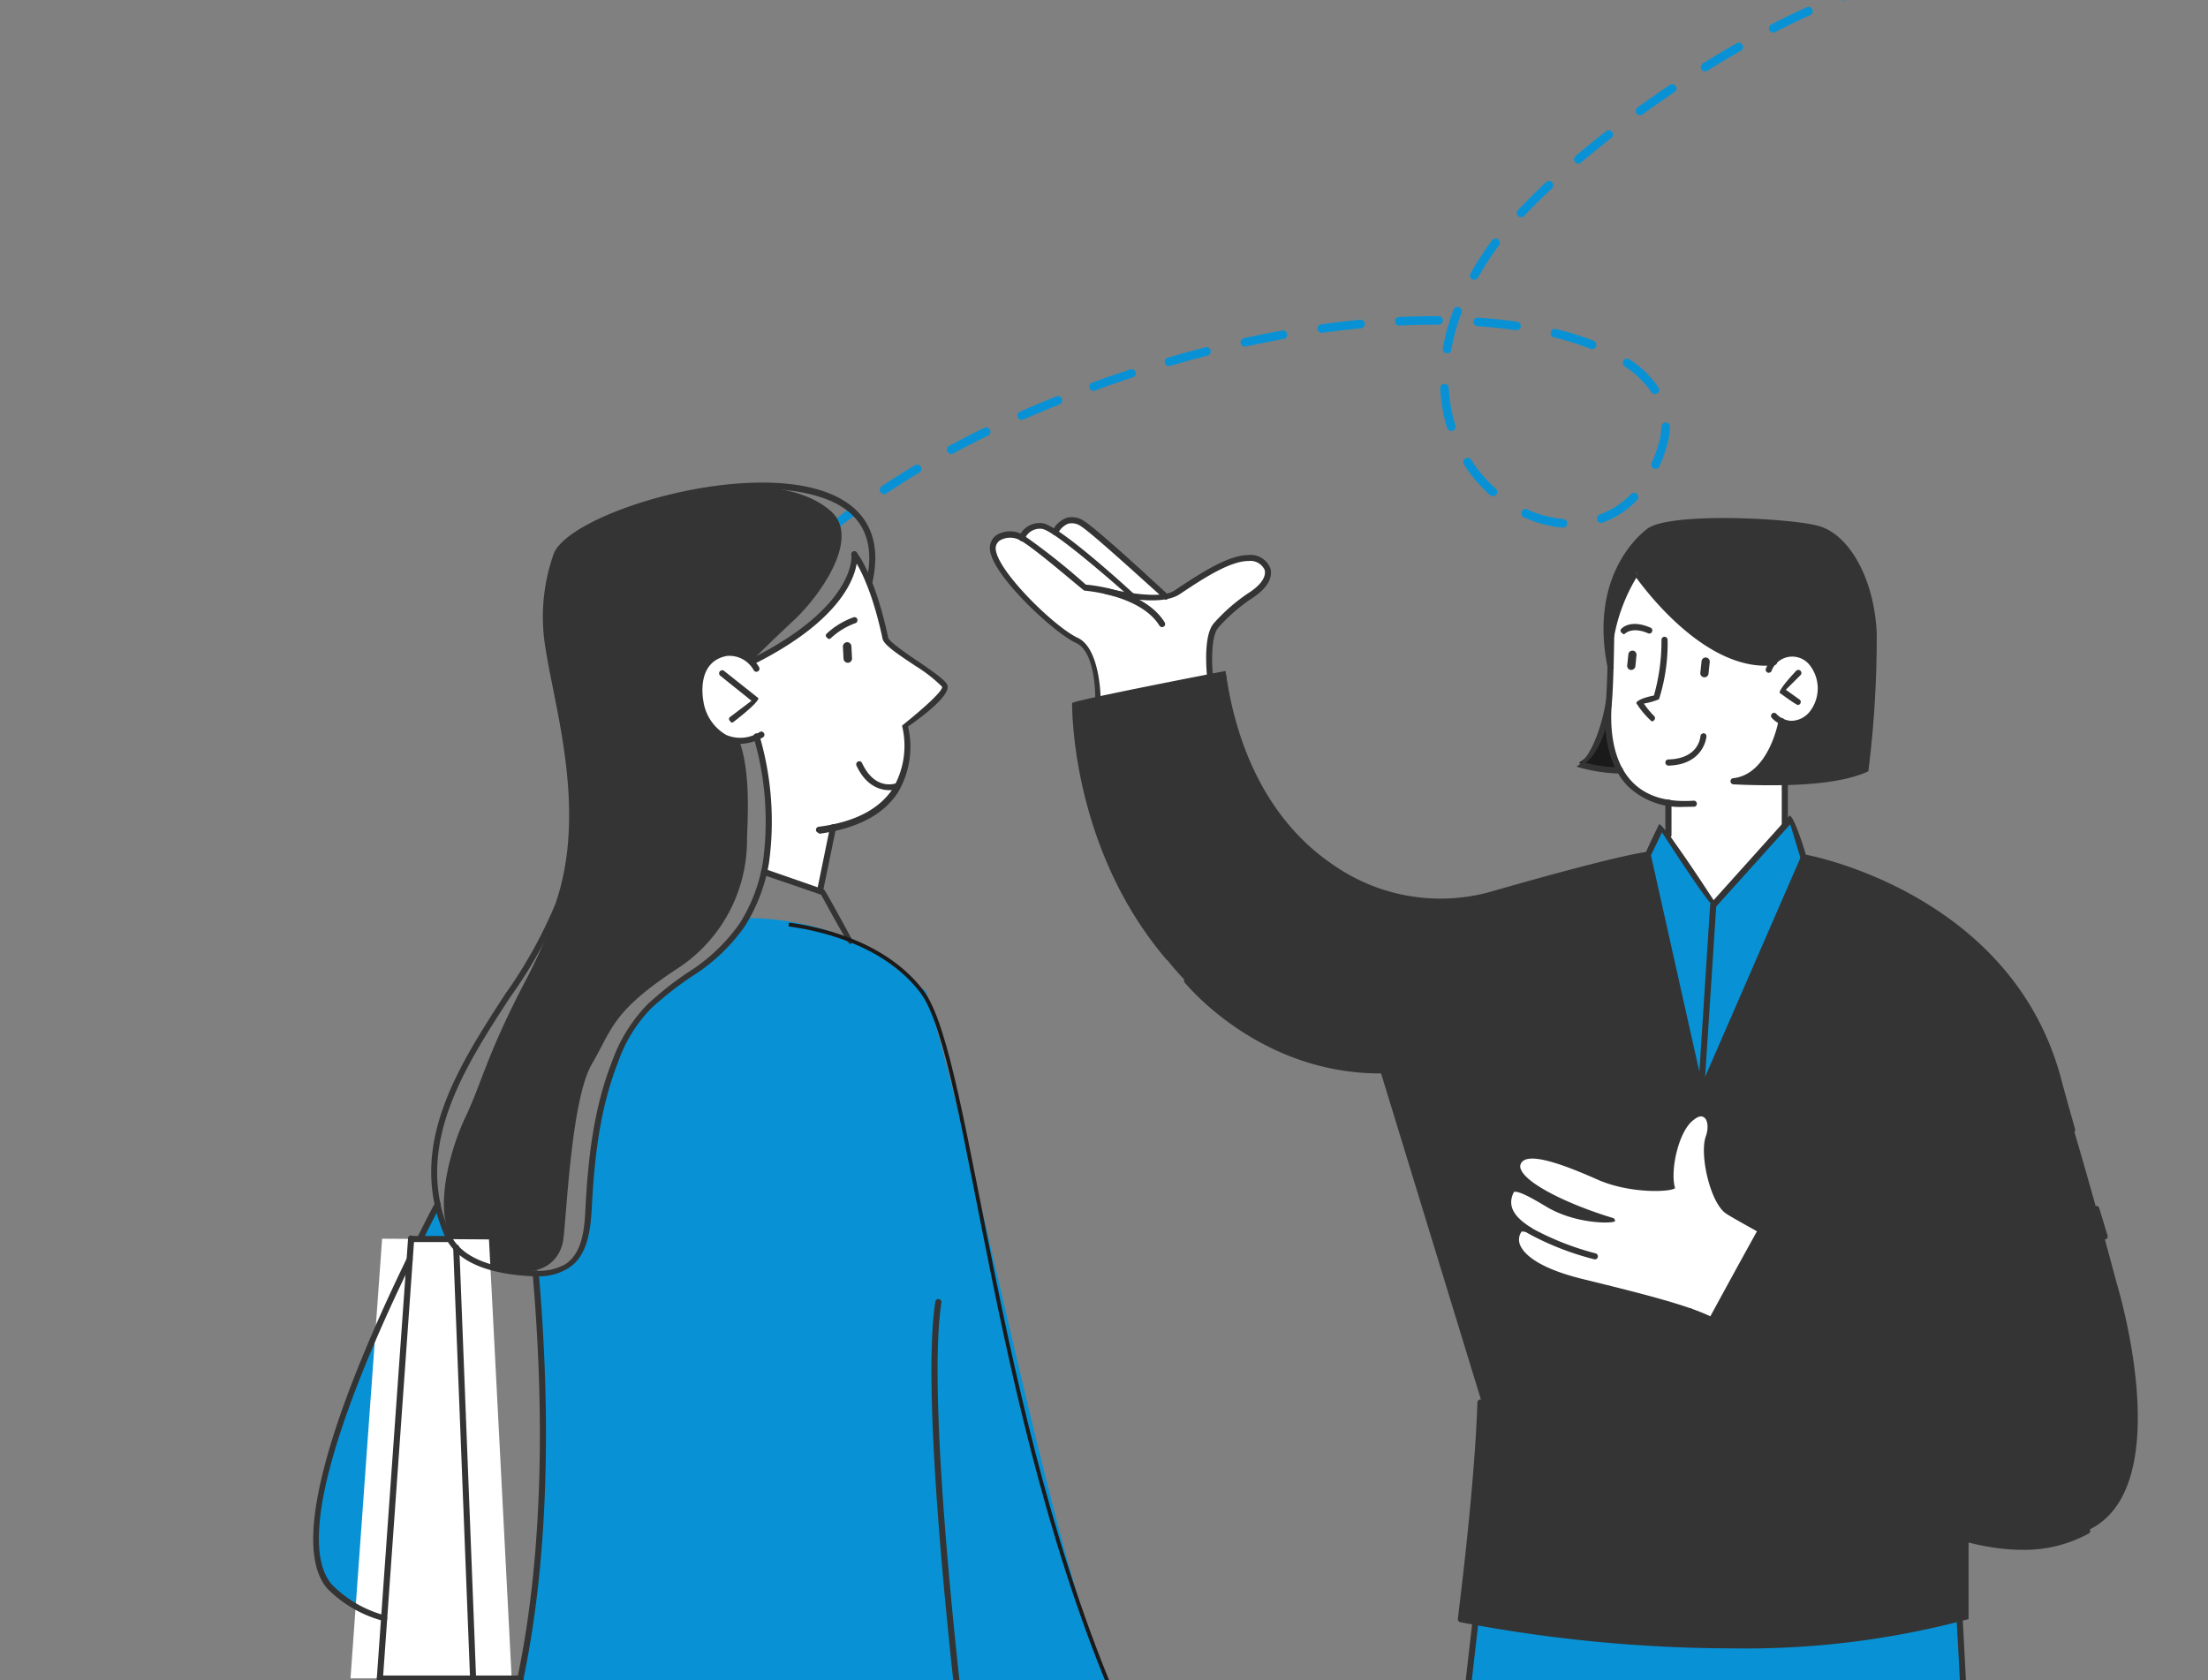 <svg width="230" height="175" fill="none" xmlns="http://www.w3.org/2000/svg"><rect width="100%" height="100%" fill="#808080" stroke="none"/><g clip-path="url(#a)"><g clip-path="url(#b)"><path d="M251.199 8.252a.448.448 0 0 0-.161-.612l-.153-.09c-.434-.256-1.632-.96-3.469-1.876a.404.404 0 0 0-.597.2.45.45 0 0 0 .195.602 63.4 63.4 0 0 1 3.419 1.847l.15.087a.442.442 0 0 0 .499-.026.455.455 0 0 0 .117-.132Zm-7.274-3.716a.458.458 0 0 0-.201-.633 95.972 95.972 0 0 0-3.764-1.616.449.449 0 0 0-.485.103.45.45 0 0 0 .151.728 96.09 96.09 0 0 1 3.73 1.6.444.444 0 0 0 .569-.182Zm-7.558-3.065a.47.47 0 0 0 .028-.38.464.464 0 0 0-.265-.271 98.125 98.125 0 0 0-3.883-1.3.441.441 0 0 0-.492.128.452.452 0 0 0-.087.157c-.018.058-.024.119-.018.18a.451.451 0 0 0 .171.307.433.433 0 0 0 .161.079c1.302.41 2.592.84 3.848 1.292a.441.441 0 0 0 .537-.192Zm-7.789-2.41a.453.453 0 0 0-.272-.66 78.06 78.06 0 0 0-3.986-.939.44.44 0 0 0-.334.063.449.449 0 0 0-.13.62.448.448 0 0 0 .281.192c1.293.271 2.62.586 3.943.933a.445.445 0 0 0 .504-.218l-.006.009Zm-7.966-1.668a.434.434 0 0 0 .05-.33.46.46 0 0 0-.201-.276.447.447 0 0 0-.163-.06 67.34 67.34 0 0 0-4.069-.513.439.439 0 0 0-.357.077.444.444 0 0 0-.157.506.44.44 0 0 0 .434.3c1.321.129 2.672.297 4.021.504a.445.445 0 0 0 .441-.221l.001.013Zm-8.107-.77a.45.45 0 0 0-.367-.675 60.15 60.15 0 0 0-4.105.007.451.451 0 0 0-.391.634.455.455 0 0 0 .251.233c.055.02.113.029.172.026a61.563 61.563 0 0 1 4.04-.005.445.445 0 0 0 .399-.234l.001.013Zm-8.132.302a.446.446 0 0 0-.432-.67 52.966 52.966 0 0 0-4.065.627.45.45 0 0 0 .171.881 49.159 49.159 0 0 1 3.987-.621.441.441 0 0 0 .339-.217Zm-31.536 51.69a16.73 16.73 0 0 0 .811-2.215 7.86 7.86 0 0 0 .31-1.926.457.457 0 0 0-.116-.328.44.44 0 0 0-.637-.02.441.441 0 0 0-.135.322 7.035 7.035 0 0 1-.276 1.698 15.314 15.314 0 0 1-.74 2.046.45.45 0 0 0 .19.603.442.442 0 0 0 .6-.192l-.007.012Zm-2.244 3.393a.45.45 0 0 0-.109-.59.44.44 0 0 0-.595.053 8.535 8.535 0 0 1-3.222 2.11.445.445 0 0 0-.323.405.446.446 0 0 0 .627.438 9.453 9.453 0 0 0 3.548-2.326.36.36 0 0 0 .069-.093l.005.003Zm2.178-11.18a.453.453 0 0 0-.014-.474 10.816 10.816 0 0 0-3.038-2.94.445.445 0 0 0-.602.136.453.453 0 0 0 .105.61 9.938 9.938 0 0 1 2.794 2.688.436.436 0 0 0 .457.193.448.448 0 0 0 .161-.068.464.464 0 0 0 .132-.149l.005.003Zm23.624-42.321a.45.45 0 0 0-.033-.502.444.444 0 0 0-.476-.152 51.242 51.242 0 0 0-3.896 1.322.438.438 0 0 0-.264.232.446.446 0 0 0 .404.64c.06-.002.12-.015.175-.039a48.538 48.538 0 0 1 3.837-1.294.433.433 0 0 0 .253-.207Zm-33.189 56.227a.463.463 0 0 0 .039-.363.448.448 0 0 0-.387-.31 11.14 11.14 0 0 1-3.764-1.008.45.45 0 0 0-.489.08.457.457 0 0 0-.142.312.46.46 0 0 0 .119.321c.04.043.088.078.141.102 1.28.597 2.655.964 4.061 1.086a.446.446 0 0 0 .416-.211l.006-.01ZM188.767 1.39a.44.44 0 0 0 .024-.41.45.45 0 0 0-.589-.226 76.68 76.68 0 0 0-3.693 1.791.447.447 0 0 0-.194.602.446.446 0 0 0 .599.194 80.276 80.276 0 0 1 3.652-1.769.45.45 0 0 0 .196-.172l.005-.01Zm-22.528 34.755a.464.464 0 0 0-.067-.533.448.448 0 0 0-.154-.109 29.945 29.945 0 0 0-3.944-1.234.443.443 0 0 0-.463.177.448.448 0 0 0 .262.697 29.6 29.6 0 0 1 3.826 1.199.443.443 0 0 0 .535-.188l.005-.01Zm-10.342 15.313a.451.451 0 0 0-.09-.561 14.406 14.406 0 0 1-2.56-3.01.44.44 0 0 0-.281-.196.443.443 0 0 0-.463.184.451.451 0 0 0-.008.5 15.182 15.182 0 0 0 2.714 3.193.451.451 0 0 0 .495.074.449.449 0 0 0 .141-.106l.052-.078Zm25.608-46.336a.449.449 0 0 0-.321-.67.443.443 0 0 0-.282.055 101.155 101.155 0 0 0-3.524 2.105.452.452 0 0 0-.146.615.45.45 0 0 0 .616.145 101.577 101.577 0 0 1 3.493-2.085.449.449 0 0 0 .163-.162l.001-.003Zm-6.935 4.322a.443.443 0 0 0-.076-.554.44.44 0 0 0-.555-.043c-1.143.77-2.266 1.554-3.36 2.346a.448.448 0 0 0 .187.806c.117.019.236-.01.332-.079a98.282 98.282 0 0 1 3.337-2.329.468.468 0 0 0 .135-.147Zm-16.212 24.733a.412.412 0 0 0 .055-.163.44.44 0 0 0-.376-.507 53.898 53.898 0 0 0-4.082-.425.447.447 0 0 0-.062.893c1.38.096 2.732.236 4.017.422a.444.444 0 0 0 .442-.224l.006.004Zm-6.798 10.495a.457.457 0 0 0 .04-.361 15.824 15.824 0 0 1-.685-3.904.451.451 0 0 0-.294-.399.444.444 0 0 0-.595.444c.067 1.401.311 2.788.724 4.128a.45.45 0 0 0 .375.308.445.445 0 0 0 .435-.217Zm16.403-30.431a.448.448 0 0 0-.367-.674.444.444 0 0 0-.287.094 104.384 104.384 0 0 0-3.187 2.59.457.457 0 0 0-.059.63.444.444 0 0 0 .472.14.439.439 0 0 0 .151-.084 106.08 106.08 0 0 1 3.158-2.565.469.469 0 0 0 .108-.138l.011.007Zm-6.23 5.291a.455.455 0 0 0-.054-.53.437.437 0 0 0-.482-.116.445.445 0 0 0-.148.092 62.687 62.687 0 0 0-2.925 2.9.45.45 0 0 0 .02.632.446.446 0 0 0 .628-.019 62.56 62.56 0 0 1 2.884-2.858.445.445 0 0 0 .066-.108l.011.007Zm-10.615 17.05a.47.47 0 0 0 .056-.15 21.464 21.464 0 0 1 1.068-3.855.453.453 0 0 0-.433-.609.429.429 0 0 0-.311.144.446.446 0 0 0-.09.151 22.72 22.72 0 0 0-1.11 4.017.447.447 0 0 0 .283.5.443.443 0 0 0 .539-.196l-.002-.002Zm5.048-11.065a.446.446 0 0 0-.456-.67.445.445 0 0 0-.282.174c-.227.3-.441.593-.637.881a33.998 33.998 0 0 0-1.354 2.131l-.269.462a.45.45 0 0 0 .176.584.444.444 0 0 0 .593-.132l.269-.462c.404-.692.846-1.387 1.318-2.074.191-.274.396-.557.615-.848l.027-.046Zm-5.925 8.087a.461.461 0 0 0 .062-.223.446.446 0 0 0-.443-.45 77.297 77.297 0 0 0-4.095.088.45.45 0 0 0-.426.29.46.46 0 0 0 .017.357.442.442 0 0 0 .45.248 79.969 79.969 0 0 1 4.061-.092.446.446 0 0 0 .362-.224l.012.006Zm-8.135.376a.443.443 0 0 0-.42-.675 92.757 92.757 0 0 0-4.069.476.446.446 0 0 0-.38.505.45.45 0 0 0 .501.382 86.437 86.437 0 0 1 4.029-.471.449.449 0 0 0 .328-.224l.011.007Zm-8.076 1.111a.453.453 0 0 0-.13-.592.436.436 0 0 0-.333-.074c-1.33.241-2.679.509-4.014.8a.453.453 0 0 0-.318.528.446.446 0 0 0 .507.348c1.321-.29 2.662-.558 3.98-.794a.448.448 0 0 0 .308-.216Zm-7.969 1.742a.455.455 0 0 0-.027-.497.445.445 0 0 0-.467-.163c-1.3.333-2.616.696-3.949 1.089a.447.447 0 0 0-.276.549.444.444 0 0 0 .526.311c1.317-.387 2.622-.745 3.913-1.075a.454.454 0 0 0 .28-.214Zm-7.814 2.298a.445.445 0 0 0-.523-.652c-1.274.423-2.562.87-3.864 1.34a.447.447 0 0 0-.395.395.447.447 0 0 0 .127.368.44.44 0 0 0 .365.13.446.446 0 0 0 .188-.065c1.296-.478 2.576-.922 3.841-1.332a.451.451 0 0 0 .255-.194l.006.01Zm-7.662 2.796a.452.452 0 0 0-.05-.518.448.448 0 0 0-.504-.118c-1.253.503-2.511 1.03-3.773 1.58a.447.447 0 0 0-.236.588.443.443 0 0 0 .584.237 163.86 163.86 0 0 1 3.752-1.57.432.432 0 0 0 .22-.21l.007.01Zm-7.473 3.267a.448.448 0 0 0-.298-.667.442.442 0 0 0-.277.037 75.444 75.444 0 0 0-3.66 1.879.448.448 0 0 0 .082.823.443.443 0 0 0 .34-.035 83.587 83.587 0 0 1 3.613-1.847.441.441 0 0 0 .194-.2l.006.01Zm-46.876 75.192a.426.426 0 0 0 .06-.24 107.64 107.64 0 0 1-.056-4.064.447.447 0 0 0-.893-.007 94.649 94.649 0 0 0 .053 4.111.45.45 0 0 0 .334.422.442.442 0 0 0 .495-.21l.007-.012Zm39.69-71.321a.452.452 0 0 0-.073-.541.446.446 0 0 0-.538-.07 86.43 86.43 0 0 0-3.47 2.192.446.446 0 0 0-.127.62.445.445 0 0 0 .616.126 108.308 108.308 0 0 1 3.426-2.174.452.452 0 0 0 .166-.153Zm-39.598 63.14a.463.463 0 0 0 .061-.2c.078-1.365.19-2.731.333-4.058a.451.451 0 0 0-.206-.496.448.448 0 0 0-.668.409 81.261 81.261 0 0 0-.336 4.101.446.446 0 0 0 .606.442.445.445 0 0 0 .222-.191l-.012-.007Zm32.8-58.627a.449.449 0 0 0-.085-.557.442.442 0 0 0-.56-.03c-1.102.8-2.192 1.644-3.265 2.486a.45.45 0 0 0 .227.792.446.446 0 0 0 .327-.088 89.99 89.99 0 0 1 3.233-2.468.459.459 0 0 0 .115-.14l.007.005Zm-31.915 50.493a.444.444 0 0 0 .057-.156 73.6 73.6 0 0 1 .745-3.999.45.45 0 0 0-.343-.533.44.44 0 0 0-.528.347 76.176 76.176 0 0 0-.755 4.046.45.45 0 0 0 .289.494.445.445 0 0 0 .535-.199Zm25.546-45.389a.45.45 0 0 0-.097-.574.442.442 0 0 0-.58.012 83.911 83.911 0 0 0-3.023 2.78.454.454 0 0 0-.014.63.443.443 0 0 0 .63.015 85.405 85.405 0 0 1 2.993-2.749.534.534 0 0 0 .07-.126l.021.013ZM58.933 96.077a.425.425 0 0 0 .044-.108 76.313 76.313 0 0 1 1.177-3.894.448.448 0 0 0-.286-.567.453.453 0 0 0-.565.287 66.523 66.523 0 0 0-1.196 3.948.449.449 0 0 0 .254.538.442.442 0 0 0 .56-.195l.012-.01Zm17.93-31.741a.45.45 0 0 0-.115-.587.442.442 0 0 0-.592.053 78.64 78.64 0 0 0-2.74 3.062.435.435 0 0 0 .05.631.44.44 0 0 0 .625-.051 81.965 81.965 0 0 1 2.712-3.028.416.416 0 0 0 .06-.08ZM61.502 88.29a73.963 73.963 0 0 1 1.633-3.799.448.448 0 0 0-.218-.593.427.427 0 0 0-.59.22 71.382 71.382 0 0 0-1.624 3.783.45.45 0 0 0 .205.597.443.443 0 0 0 .594-.208Zm10.066-17.73a.45.45 0 0 0-.13-.602.442.442 0 0 0-.606.105 78.41 78.41 0 0 0-2.41 3.33.412.412 0 0 0 .114.622.443.443 0 0 0 .619-.114 78.3 78.3 0 0 1 2.384-3.296l.03-.044Zm-6.629 10.31a72.524 72.524 0 0 1 2.017-3.549.45.45 0 0 0-.147-.614.442.442 0 0 0-.611.15 81.908 81.908 0 0 0-2.036 3.575.452.452 0 0 0 .186.581.444.444 0 0 0 .591-.143ZM153.693 168.875l-1.523 13.317 52.581-.01-.607-13.392-50.451.085Z" fill="#0892D5"/><path d="M127.712 70.218s1.47 15.373 11.931 20.725c9.811 5.02 14.913 2.451 17.31 1.766 2.397-.685 11.952-3.372 14.69-3.682l5.539 24.868 10.653-24.622s7.659 1.477 12.367 4.85c4.708 3.371 10.578 6.936 13.646 16.474 3.068 9.539 6.636 23.038 6.636 23.038s6.605 21.41-3.057 25.788c0 0-2.78 3.094-12.708.824v8.371s-10.259 3.03-28.016 2.666a142.358 142.358 0 0 1-24.565-2.666s2.013-20.339 2.205-22.587l-10.588-34.577a30.397 30.397 0 0 1-12.696-3.56 30.542 30.542 0 0 1-10.016-8.612 44.028 44.028 0 0 1-9.054-26.034l15.723-3.03Z" fill="#343434"/><path d="M167.445 73.88s-.735 4.378-2.972 5.545c.698.4 1.478.63 2.28.674 1.523.14 2.003.128 2.003.128l-1.311-6.348Z" fill="#1A1A1A"/><path d="M180.836 81.308s10.226.643 13.443-1.07c0 0 1.715-12.343.501-17.374-1.214-5.031-3.196-7.097-4.708-7.547a36.702 36.702 0 0 0-10.823-1.07c-4.656.267-6.541.877-6.967.78-.426-.096-4.463 2.934-4.954 9.785l.341 4.282.181-2.965s.927-4.346 2.578-6.423c0 0 3.324 4.603 6.733 6.808 3.409 2.206 6.189 2.88 7.595 2.612 1.406-.267-3.92 12.182-3.92 12.182Z" fill="#343434"/><path d="M126.125 70.528a21.25 21.25 0 0 1 0-3.907 4.284 4.284 0 0 1 2.258-3.211c1.427-.857 4.186-2.752 3.696-4.057-.49-1.306-1.651-1.638-3.44-.964-1.79.674-5.774 3.212-6.392 3.48-.267.11-.553.17-.841.17 0 0-6.275-5.63-7.233-6.422a6.463 6.463 0 0 0-2.419-1.467 2.2 2.2 0 0 0-1.853 1.242l-1.374-.664a2.238 2.238 0 0 0-1.268.268 1.357 1.357 0 0 0-.831.963 1.9 1.9 0 0 0-1.555-.321c-.788.246-1.406.578-1.417 1.07-.011.493.266 1.66 1.864 3.833s4.389 4.1 4.858 4.753c.469.653 2.567 1.552 2.887 2.012a8.597 8.597 0 0 1 1.331 5.289l11.729-2.067ZM185.555 75.186a2.799 2.799 0 0 0 2.887-.482 4.04 4.04 0 0 0 1.225-3.64c-.256-.963-.842-2.697-2.397-2.933a2.894 2.894 0 0 0-2.514.888s-3.878.504-8.33-3.061a24.99 24.99 0 0 1-5.998-6.359s-2.311 3.961-2.578 6.423c0 0-.266 6.262-.298 7.558-.032 1.295-.341 7.194 3.334 8.917a7.962 7.962 0 0 0 2.908 1.07v3.212l4.709 7.376 7.329-7.943.085-4.743-5.081-.16a5.09 5.09 0 0 0 2.04-.975 5.131 5.131 0 0 0 1.422-1.766 25.377 25.377 0 0 0 1.257-3.468v.086ZM183.446 128.121l-3.697-2.141a6.444 6.444 0 0 1-1.715-3.993 14.44 14.44 0 0 1 0-3.918c.096-1.134.299-2.001-.649-2.076-.949-.075-1.673.653-2.376 1.959a8.933 8.933 0 0 0-.852 5.877 12.537 12.537 0 0 1-5.625-.589c-3.622-1.071-5.219-2.227-7.169-2.762-1.949-.535-3.121.075-3.334.931-.213.857 1.332 3.094 9.587 5.674 0 0-3.792-.203-5.763-1.317-1.97-1.113-3.504-1.97-4.101-1.948-.597.021-1.161 1.167-.682 1.948.467.686.991 1.33 1.566 1.927a1.413 1.413 0 0 0-.586 1.863c.512 1.284 1.417 2.847 8.661 4.432a65.066 65.066 0 0 1 11.515 3.479l5.22-9.346Z" fill="#fff"/><path d="m171.643 89.038 1.47-3.051 5.39 8.168 8.149-8.992 1.214 4.142-10.844 24.344-5.379-24.611Z" fill="#0892D5"/><path d="M169.874 69.78a.422.422 0 0 1-.287-.163.445.445 0 0 1-.075-.151.454.454 0 0 1-.011-.168l.128-1.2a.43.43 0 0 1 .459-.33.427.427 0 0 1 .383.416l-.117 1.21a.452.452 0 0 1-.48.385ZM177.502 70.54a.425.425 0 0 1-.384-.472l.128-1.198a.43.43 0 0 1 .469-.386.433.433 0 0 1 .383.471l-.128 1.21a.409.409 0 0 1-.155.287.416.416 0 0 1-.313.087ZM169.107 66.054c-.351-.225-.351-.418-.234-.546.117-.129 1.001-1.006 3.015-.15a.316.316 0 0 1 .199.17.328.328 0 0 1 .006.262.313.313 0 0 1-.19.18.32.32 0 0 1-.26-.023c-1.587-.675-2.291 0-2.312 0a.32.32 0 0 1-.224.107ZM187.281 73.43c-.182 0-1.907-1.274-1.907-1.274 0-.493 1.757-2.313 1.757-2.313a.32.32 0 0 1 .448.45l-1.555 1.552 1.416 1.007a.321.321 0 0 1 .089.086.316.316 0 0 1-.003.352.335.335 0 0 1-.245.14ZM172.048 75.132a8.857 8.857 0 0 1-1.609-1.916c.224-.482 1.843-.771 1.843-.771.538-1.886.803-3.84.788-5.802a.322.322 0 0 1 .32-.321.33.33 0 0 1 .319.32 19.2 19.2 0 0 1-.895 6.188 6.862 6.862 0 0 1-1.576.45c.31.468.667.901 1.065 1.295a.32.32 0 0 1 0 .45.34.34 0 0 1-.255.107Z" fill="#343434"/><path d="M175.446 84.038a7.854 7.854 0 0 1-5.87-2.141c-2.482-2.547-2.503-6.594-2.301-8.788.182-1.97.235-6.852.235-6.894a.33.33 0 0 1 .319-.321.323.323 0 0 1 .226.094.317.317 0 0 1 .094.227c0 .203-.064 4.956-.245 6.958s-.171 5.91 2.13 8.275c1.449 1.499 3.59 2.14 6.392 1.948a.319.319 0 0 1 .255.526.307.307 0 0 1-.212.106c-.363 0-.693.01-1.023.01ZM186.705 75.71a2.947 2.947 0 0 1-2.13-.92.32.32 0 0 1-.091-.226.32.32 0 0 1 .315-.32.301.301 0 0 1 .223.096c.404.439.962.703 1.556.738a2.502 2.502 0 0 0 1.906-.92 3.928 3.928 0 0 0 0-4.914 2.31 2.31 0 0 0-2.16-.825 2.327 2.327 0 0 0-1.792 1.468.329.329 0 0 1-.072.102.329.329 0 0 1-.231.087.32.32 0 0 1-.123-.03.325.325 0 0 1-.149-.428 2.955 2.955 0 0 1 1.095-1.354 2.928 2.928 0 0 1 1.664-.497 3.02 3.02 0 0 1 2.248 1.07 4.606 4.606 0 0 1 0 5.749 3.018 3.018 0 0 1-2.259 1.124ZM177.182 114.237c-.309-.257-5.859-25.124-5.859-25.124 0-.204 1.502-3.266 1.502-3.266.554 0 5.678 7.911 5.678 7.911l7.915-8.81c.543.129 1.758 4.282 1.758 4.282 0 .225-10.653 24.836-10.653 24.836a.333.333 0 0 1-.143.14.337.337 0 0 1-.198.031Zm-5.209-25.157 5.326 23.808 10.248-23.55-1.065-3.48-7.819 8.682c-.501 0-5.539-7.847-5.539-7.847l-1.151 2.387Z" fill="#343434"/><path d="M173.795 87.303a.322.322 0 0 1-.32-.321V83.6a.322.322 0 0 1 .32-.322.32.32 0 0 1 .319.322v3.382a.321.321 0 0 1-.319.321ZM173.794 79.746a.328.328 0 0 1-.299-.435.32.32 0 0 1 .289-.208c3.195-.085 3.334-2.333 3.345-2.43a.352.352 0 0 1 .33-.3.311.311 0 0 1 .282.21.32.32 0 0 1 .016.122s-.224 2.934-3.952 3.04h-.011ZM121.544 99.989c-10.077-11.776-9.864-26.592-9.864-26.763.255-.31 15.979-3.34 15.979-3.34 1.246 8.96 5.07 16.004 11.121 20.126a19.54 19.54 0 0 0 7.853 3.283c2.826.503 5.727.376 8.498-.372 13.849-3.982 16.384-4.196 16.49-4.196a.33.33 0 0 1 .331.289.324.324 0 0 1-.012.124.323.323 0 0 1-.157.186.301.301 0 0 1-.119.033s-2.695.235-16.362 4.175c-2.858.774-5.85.908-8.766.394a20.189 20.189 0 0 1-8.108-3.37c-6.136-4.175-10.024-11.251-10.993-19.955l-15.116 2.912c0 2.002.49 15.34 9.459 25.938a.32.32 0 0 1 0 .45.329.329 0 0 1-.234.086Z" fill="#343434"/><path d="M126.05 70.86a.318.318 0 0 1-.32-.278c0-.45-.468-4.388.746-5.705a18.676 18.676 0 0 1 3.729-3.212c1.161-.77 1.725-1.638 1.523-2.323a1.645 1.645 0 0 0-1.683-.91c-2.003 0-4.986 2.013-7.159 3.458-2.173 1.445-7.456 0-7.712 0a.332.332 0 0 1-.224-.396.311.311 0 0 1 .384-.225c1.48.386 5.603 1.178 6.977.257 2.589-1.723 5.539-3.682 7.68-3.715a2.228 2.228 0 0 1 2.333 1.36c.149.471.256 1.691-1.768 3.05a18.525 18.525 0 0 0-3.622 3.116c-.852.931-.703 4.068-.564 5.203a.322.322 0 0 1-.277.353l-.043-.032Z" fill="#343434"/><path d="M114.407 73.109a.34.34 0 0 1-.32-.332s.107-4.86-2.013-5.813c-2.312-1.07-8.597-6.926-8.948-9.634a1.637 1.637 0 0 1 .692-1.606 2.699 2.699 0 0 1 2.77 0 69.45 69.45 0 0 1 6.519 5.17c.852.065 6.179.643 8.213 3.93a.312.312 0 0 1 .041.242.312.312 0 0 1-.259.246.32.32 0 0 1-.325-.146c-1.992-3.212-7.766-3.64-7.829-3.65-.235-.118-5.22-4.465-6.658-5.225a2.126 2.126 0 0 0-2.131 0 .984.984 0 0 0-.426.996c.309 2.355 6.179 8.06 8.522 9.142 2.344 1.081 2.397 6.209 2.397 6.423a.332.332 0 0 1-.245.257Z" fill="#343434"/><path d="M117.933 62.382c-3.196-2.826-8.33-7.215-9.417-7.3a1.687 1.687 0 0 0-1.071.23c-.322.193-.571.489-.708.84a.32.32 0 0 1-.061.108.314.314 0 0 1-.221.105.302.302 0 0 1-.122-.02.343.343 0 0 1-.192-.417 2.303 2.303 0 0 1 2.418-1.434c1.662.138 8.788 6.646 9.587 7.396a.308.308 0 0 1 .071.347.308.308 0 0 1-.071.102.307.307 0 0 1-.213.043Z" fill="#343434"/><path d="M121.416 62.468c-.287-.15-7.318-6.68-8.788-7.633a1.613 1.613 0 0 0-1.353-.289c-.468.19-.848.549-1.065 1.007a.315.315 0 0 1-.18.17.315.315 0 0 1-.246-.01.32.32 0 0 1-.149-.417 2.644 2.644 0 0 1 1.47-1.36 2.212 2.212 0 0 1 1.864.364c1.534.974 8.383 7.344 8.671 7.611a.32.32 0 0 1 .091.225.32.32 0 0 1-.091.225.298.298 0 0 1-.224.107ZM202.897 137.381c-2.556-10.223-6.721-23.24-6.764-23.369a.332.332 0 0 1 .213-.407.32.32 0 0 1 .394.214c0 .129 4.208 13.178 6.466 23.177a.3.3 0 0 1-.12.328.298.298 0 0 1-.114.046l-.075.011Z" fill="#343434"/><path d="M210.684 161.425c-12.367 0-28.176-12.718-35.249-19.023-.064-.396 8.735-16.239 8.735-16.239a.333.333 0 0 1 .188-.148.332.332 0 0 1 .238.019c.139.075 14.796 7.494 22.999 14.077a.322.322 0 0 1 .096.225.317.317 0 0 1-.096.225.328.328 0 0 1-.447 0c-7.532-6.048-20.57-12.846-22.616-13.852l-8.522 15.34c8.522 7.558 29.124 23.893 41.247 17.128a.325.325 0 0 1 .118-.041.323.323 0 0 1 .318.159.32.32 0 0 1-.127.438 13.946 13.946 0 0 1-6.882 1.692ZM219.238 129.107a17.81 17.81 0 0 1-1.182-3.094.308.308 0 0 1 .018-.241.327.327 0 0 1 .076-.097.323.323 0 0 1 .108-.058.321.321 0 0 1 .405.203l.873 2.869c.013.04.018.082.014.124a.297.297 0 0 1-.035.12.31.31 0 0 1-.192.152l-.085.022ZM215.851 117.994c-.32-.257-1.14-3.115-1.769-5.47-5.07-19.097-26.088-22.866-26.301-22.909a.323.323 0 0 1-.239-.365.32.32 0 0 1 .346-.266c.213 0 21.635 3.886 26.812 23.38.618 2.333 1.449 5.202 1.449 5.224a.306.306 0 0 1-.022.244.305.305 0 0 1-.08.095.301.301 0 0 1-.111.057l-.085.01Z" fill="#343434"/><path d="M178.247 137.799c-2.61-1.285-7.648-2.516-12.975-3.832l-.618-.15c-4.814-1.189-6.391-2.741-6.87-3.833a2.147 2.147 0 0 1 .074-1.948.763.763 0 0 1 .501-.375c.402-.065.815.019 1.161.236a.33.33 0 0 1 .096.449.317.317 0 0 1-.437.097 1.142 1.142 0 0 0-.671-.171 1.413 1.413 0 0 0-.139 1.455c.341.782 1.63 2.281 6.392 3.469l.618.15c5.326 1.316 10.439 2.569 12.975 3.853a.322.322 0 0 1-.15.6h.043Z" fill="#343434"/><path d="M166.103 131.172a29.473 29.473 0 0 1-6.636-2.547c-2.408-1.414-3.292-2.923-2.621-4.486a.983.983 0 0 1 .597-.599c.682-.214 1.704.278 3.877 1.584a11.869 11.869 0 0 0 3.473 1.317c-3.057-1.167-6.391-2.848-6.999-4.454a1.405 1.405 0 0 1 .118-1.22c.841-1.306 3.366-.867 8.713 1.509a18.773 18.773 0 0 0 6.999 1.253c-.256-2.141.639-5.931 2.248-7.279 1.065-.868 1.736-.557 1.981-.386a2.343 2.343 0 0 1 .416 2.698c-.576 1.659.479 6.423 1.906 7.322.661.439 3.398 1.938 3.43 1.959a.313.313 0 0 1 .149.189.313.313 0 0 1-.031.239.318.318 0 0 1-.186.156.341.341 0 0 1-.123.011.322.322 0 0 1-.117-.038c-.118-.065-2.791-1.531-3.473-1.981-1.662-1.07-2.823-6.166-2.131-8.071.331-.953.16-1.724-.181-1.959-.341-.236-.713-.064-1.214.353-1.481 1.242-2.344 5.235-1.811 7.012-.469.417-4.73.599-8.096-.899-3.025-1.339-7.126-2.976-7.915-1.745a.696.696 0 0 0-.064.653c.597 1.616 5.263 3.789 9.588 5.095a.3.3 0 0 1 .223.353c-.468.268-4.261.225-7.169-1.541-1.491-.889-2.876-1.67-3.355-1.52-.746 1.477 0 2.676 2.13 3.918a29.125 29.125 0 0 0 6.392 2.483.323.323 0 0 1 .213.397.316.316 0 0 1-.331.224ZM183.893 69.34c-6.391 0-12.112-7.332-13.443-9.163a18.452 18.452 0 0 0-2.301 6.06.322.322 0 0 1-.626.018.331.331 0 0 1-.003-.126 18.698 18.698 0 0 1 2.653-6.701c.596.096 7.457 10.03 14.594 9.217a.318.318 0 0 1 .351.278.308.308 0 0 1-.277.353 7.172 7.172 0 0 1-.948.065Z" fill="#343434"/><path d="M184.458 81.79c-2.131 0-3.718-.085-3.878-.096a.319.319 0 0 1-.319-.321.321.321 0 0 1 .319-.321c3.697-.44 4.677-5.942 4.687-5.995a.32.32 0 0 1 .482-.224.313.313 0 0 1 .092.087.313.313 0 0 1 .052.117c.009.041.01.085.003.127 0 .203-.778 4.378-3.537 5.963 2.887.075 8.682.064 11.654-1.07.581-4.67.866-9.372.852-14.078-.245-5.352-2.61-9.784-5.635-10.608-3.249-.889-15.233-1.317-17.246.203-.98.739-5.753 4.86-3.889 13.916a.316.316 0 0 1-.067.212.317.317 0 0 1-.55-.083c-1.95-9.42 3.089-13.777 4.122-14.548 2.29-1.734 14.775-1.124 17.8-.3 3.281.889 5.849 5.599 6.094 11.187.017 4.806-.275 9.608-.874 14.377-2.663 1.252-6.999 1.455-10.162 1.455ZM168.362 80.56a17.504 17.504 0 0 1-4.144-.707c1.854-1.21 2.834-5.267 3.057-6.787a.322.322 0 0 1 .358-.237.319.319 0 0 1 .271.333c0 .214-.714 4.743-2.738 6.284 1.163.317 2.364.472 3.569.46a.34.34 0 0 1 .341.3.336.336 0 0 1-.082.231.329.329 0 0 1-.217.112l-.415.01ZM176.021 141.824a.31.31 0 0 1-.32-.332v-4.924c0-.084.033-.164.09-.224a.315.315 0 0 1 .446-.008.338.338 0 0 1 .104.221v4.956a.32.32 0 0 1-.095.224.312.312 0 0 1-.225.087ZM143.786 111.807c-12.719 0-20.239-9.345-20.367-9.441a.325.325 0 0 1 .037-.471.321.321 0 0 1 .463.074c.075.086 7.457 9.196 19.867 9.196a.32.32 0 0 1 .32.321.322.322 0 0 1-.32.321Z" fill="#343434"/><path d="M185.917 86.308a.33.33 0 0 1-.319-.321v-4.518a.321.321 0 0 1 .319-.321.319.319 0 0 1 .32.321v4.518a.332.332 0 0 1-.32.32ZM180.538 171.691c-9.542-.016-19.06-.93-28.432-2.73a.32.32 0 0 1-.245-.353c0-.129 1.747-13.521 2.035-22.534a.32.32 0 0 1 .33-.311.342.342 0 0 1 .309.332c-.266 8.297-1.758 20.275-2.013 22.299 3.046.61 29.624 5.652 51.909 0v-8.125a.32.32 0 0 1 .179-.35.313.313 0 0 1 .271 0 .329.329 0 0 1 .174.21.347.347 0 0 1 .005.14v8.371a89.23 89.23 0 0 1-24.522 3.051Z" fill="#343434"/><path d="M152.17 182.513a.311.311 0 0 1-.231-.109.318.318 0 0 1-.078-.244l1.513-13.253a.329.329 0 0 1 .351-.278.321.321 0 0 1 .277.353l-1.513 13.242a.319.319 0 0 1-.319.289ZM204.751 182.503a.317.317 0 0 1-.226-.087.307.307 0 0 1-.069-.102.303.303 0 0 1-.025-.122c-.096-4.539-.596-13.145-.607-13.231a.322.322 0 0 1 .298-.332.326.326 0 0 1 .233.079.34.34 0 0 1 .076.1.334.334 0 0 1 .032.121c0 .086.501 8.703.597 13.253a.32.32 0 0 1-.087.226.3.3 0 0 1-.102.07.293.293 0 0 1-.12.025ZM177.182 114.237a.313.313 0 0 1-.227-.105.324.324 0 0 1-.082-.237l1.268-19.644a.342.342 0 0 1 .341-.29.32.32 0 0 1 .298.333l-1.278 19.643a.323.323 0 0 1-.32.3Z" fill="#343434"/><path d="M96.784 174.612h6.264l-4.538-37.767-3.484-1.178a143.26 143.26 0 0 0 0 20.083c.831 9.313 1.854 19.376 1.854 19.376l-.096-.514ZM88.912 57.831s.596 5.728-10.408 10.952c-.288.139-1.3-1.156-3.398-.632-2.099.525-2.62 3.758-2.003 5.577.618 1.82 2.504 4.54 5.7 3.03a30.314 30.314 0 0 1 1.299 8.564 50.619 50.619 0 0 1-.5 5.47l5.656 1.927 1.694-6.294s6.583-1.778 7.222-6.166c.64-4.39.075-4.775.075-4.775a47.351 47.351 0 0 0 3.834-3.211c.299-.493.373-.9 0-1.231-.372-.332-5.71-4.357-5.71-4.357s-1.533-7.451-3.461-8.854Z" fill="#fff"/><path d="M56.517 154.808c.608-9.024-.65-22.234-.65-22.234 6.904 1.68 5.54-11.947 6.318-14.87.777-2.922 1.757-10.854 7.169-14.312a36.281 36.281 0 0 0 8.66-7.783c11.825.3 15.734 6.166 18.418 7.59 6.915 23.021 15.354 71.49 22.481 78.8H52.31c2.482-6.712 3.6-18.167 4.207-27.191ZM43.766 129.009l3.196.096a9.053 9.053 0 0 1-1.268-3.811l-1.928 3.715ZM42.52 131.503s-10.748 21.849-9.523 30.231c0 0-.32 5.245 7.02 6.819l2.503-37.05Z" fill="#0892D5"/><path d="M78.216 68.922s1.971-1.991 4.507-4.346c2.535-2.355 7.04-8.49 3.824-11.337-3.217-2.847-9.183-3.061-15.34-1.852-6.157 1.21-10.588 3.35-12.495 5.117s-2.13 8.2-1.556 11.187c.576 2.987 2.131 10.705 2.514 15.415.384 4.71-.745 11.048-4.889 18.969-4.144 7.922-4.538 10.577-6.317 14.324-1.779 3.746-4.09 12.043.277 14.323 6.509 3.404 9.587 1.231 9.95-1.713.362-2.944.841-14.559 2.971-18.198 2.131-3.64 2.067-5.449 8.96-9.967a15.876 15.876 0 0 0 5.248-5.696 15.97 15.97 0 0 0 1.942-7.514c0-1.584.49-7.022-.81-10.47 0 0-3.313.204-4.144-4.966 0 0-.245-3.276 2.653-4.132a2.121 2.121 0 0 1 2.706.856Z" fill="#343434"/><path d="m50.936 129.094-11.132-.074-3.292 45.795H53.3l-2.364-45.721Z" fill="#fff"/><path d="M77.002 77.486a3.574 3.574 0 0 1-1.63-.375 5.442 5.442 0 0 1-1.817-1.652 5.475 5.475 0 0 1-.91-2.287c-.394-2.291.17-4.946 2.94-5.481a3.575 3.575 0 0 1 2.007.38c.619.319 1.132.812 1.477 1.418a.323.323 0 0 1-.236.48.32.32 0 0 1-.318-.159 2.915 2.915 0 0 0-1.186-1.164 2.897 2.897 0 0 0-1.627-.324c-2.918.568-2.599 3.769-2.428 4.743a4.877 4.877 0 0 0 2.365 3.48 3.713 3.713 0 0 0 3.515-.312.329.329 0 0 1 .467.36.321.321 0 0 1-.126.197 5.126 5.126 0 0 1-2.493.696Z" fill="#343434"/><path d="M76.225 75.27c-.363-.268-.33-.471-.192-.578l2.247-1.702-3.27-2.623a.322.322 0 0 1 .167-.553c.08-.013.16.005.227.05l3.6 2.858c0 .503-2.588 2.462-2.588 2.462a.34.34 0 0 1-.191.086ZM88.336 69.029a.434.434 0 0 0 .39-.29.44.44 0 0 0 .026-.17l-.064-1.253a.45.45 0 0 0-.458-.428.457.457 0 0 0-.426.47l.064 1.253a.45.45 0 0 0 .468.418ZM85.418 93.126a.318.318 0 0 1-.303-.238.322.322 0 0 1-.006-.137l1.353-6.605a.322.322 0 0 1 .388-.287.32.32 0 0 1 .23.426l-1.353 6.562a.31.31 0 0 1-.31.279Z" fill="#343434"/><path d="M85.258 86.746a.32.32 0 0 1-.261-.316.322.322 0 0 1 .261-.316c3.707-.47 6.306-1.798 7.734-3.96a8.783 8.783 0 0 0 .97-6.573c2.364-1.895 4.26-3.63 4.175-4.047a14.921 14.921 0 0 0-2.727-2.141c-2.067-1.37-3.345-2.237-3.483-2.89-1.364-6.423-3.196-8.564-3.196-8.564a.323.323 0 0 1 .268-.5c.078 0 .153.03.211.082.075.086 1.907 2.28 3.313 8.907.096.407 1.95 1.68 3.196 2.515 1.694 1.167 2.738 1.906 2.95 2.388.437.984-2.29 3.093-4.08 4.346a9.331 9.331 0 0 1-1.065 6.883c-1.534 2.323-4.26 3.747-8.191 4.282l-.075-.096ZM88.496 98.317c-.287-.17-2.961-5.127-2.961-5.127l-6.04-2.066a.319.319 0 0 1-.218-.283.323.323 0 0 1 .015-.124.332.332 0 0 1 .405-.204l6.147 2.141c.18.15 2.919 5.225 2.919 5.225a.322.322 0 0 1-.128.428.286.286 0 0 1-.139.01ZM100.416 182.32a.318.318 0 0 1-.319-.289c-.714-5.974-4.261-36.29-2.663-46.46a.3.3 0 0 1 .362-.257.32.32 0 0 1 .266.364c-1.566 10.073 1.95 40.326 2.674 46.278a.331.331 0 0 1-.277.364h-.043ZM52.31 182.32c-.267-.075-.352-.257-.299-.418 2.28-6.926 5.774-22.534 3.473-49.243a.32.32 0 0 1 .298-.342.303.303 0 0 1 .309.169.31.31 0 0 1 .032.12c2.301 26.848-1.214 42.541-3.515 49.51a.32.32 0 0 1-.298.204Z" fill="#343434"/><path d="M86.323 66.556c-.351-.214-.351-.418-.223-.546a8.077 8.077 0 0 1 2.812-1.713.309.309 0 0 1 .394.203.323.323 0 0 1-.202.407 7.45 7.45 0 0 0-2.557 1.563.362.362 0 0 1-.224.086Z" fill="#343434"/><path d="M56.123 132.938h-.564c-4.996-.225-8.107-1.638-9.225-4.207-4.07-9.292 1.438-17.685 6.284-25.178a47.947 47.947 0 0 0 5.241-9.42c2.674-7.73.991-16.197-.245-22.374-.287-1.424-.553-2.773-.745-3.983-.623-3.397-.336-6.899.83-10.148 1.716-4.1 18.877-9.474 27.942-6.508 4.527 1.488 6.338 4.795 5.21 9.634a.32.32 0 0 1-.377.204.32.32 0 0 1-.242-.354c1.066-4.474-.564-7.493-4.783-8.831-8.841-2.89-25.566 2.205-27.163 6.144a18.96 18.96 0 0 0-.789 9.795c.192 1.2.458 2.537.735 3.961 1.247 6.188 2.951 14.752.224 22.663a47.652 47.652 0 0 1-5.326 9.548c-4.762 7.323-10.163 15.608-6.243 24.622 1.066 2.323 3.942 3.618 8.672 3.832a5.722 5.722 0 0 0 3.302-.642c1.768-1.146 2.034-3.576 2.13-5.973.256-4.657.767-10.095 2.76-15.148a16.318 16.318 0 0 1 3.685-5.952 33.177 33.177 0 0 1 4.357-3.426 18.652 18.652 0 0 0 5.252-5.01 17.04 17.04 0 0 0 2.428-6.422 30.998 30.998 0 0 0-.98-12.996.323.323 0 0 1 .234-.374.318.318 0 0 1 .384.213 31.763 31.763 0 0 1 .99 13.274 17.942 17.942 0 0 1-2.524 6.605 19.039 19.039 0 0 1-5.326 5.096 34.585 34.585 0 0 0-4.41 3.436 15.153 15.153 0 0 0-3.473 5.663c-1.96 4.967-2.471 10.341-2.716 14.987-.128 2.451-.437 5.181-2.461 6.423a5.69 5.69 0 0 1-3.068.846Z" fill="#343434"/><path d="M78.217 69.296c-.362-.332-.299-.524-.139-.6 11.175-5.544 10.653-10.875 10.6-10.918a.321.321 0 0 1 .512-.3.311.311 0 0 1 .116.214c0 .236.64 5.824-10.95 11.572a.33.33 0 0 1-.14.032ZM40.017 168.853a12.766 12.766 0 0 1-5.923-3.394c-4.772-5.491 3.196-23.925 8.298-34.427a.294.294 0 0 1 .415-.139.312.312 0 0 1 .15.418c-5.07 10.362-12.911 28.518-8.384 33.731a12.166 12.166 0 0 0 5.518 3.211.324.324 0 0 1 .235.386.33.33 0 0 1-.31.214ZM43.756 129.352c-.299-.118-.362-.311-.288-.461 1.555-3.126 1.854-3.586 1.864-3.597a.33.33 0 0 1 .448-.096.322.322 0 0 1 .085.439s-.32.514-1.832 3.533a.305.305 0 0 1-.111.133.305.305 0 0 1-.166.049ZM39.57 175.158a.32.32 0 0 1-.32-.321.314.314 0 0 1 .195-.3.31.31 0 0 1 .124-.021h14.658a.32.32 0 0 1 .32.321.314.314 0 0 1-.196.3.309.309 0 0 1-.124.021H39.57Z" fill="#343434"/><path d="M39.57 175.158a.32.32 0 0 1-.231-.105.332.332 0 0 1-.09-.238l3.26-45.828a.297.297 0 0 1 .102-.228.288.288 0 0 1 .239-.071.331.331 0 0 1 .298.342l-3.26 45.828a.332.332 0 0 1-.319.3ZM49.274 175.104a.31.31 0 0 1-.309-.31l-1.758-44.833c0-.084.032-.165.09-.227a.326.326 0 0 1 .219-.104.32.32 0 0 1 .33.31l1.747 44.832a.322.322 0 0 1-.298.332h-.021Z" fill="#343434"/><path d="M46.866 129.373H42.83a.32.32 0 0 1-.32-.321.32.32 0 0 1 .32-.322h4.037a.313.313 0 0 1 .223.095.313.313 0 0 1 .086.227.314.314 0 0 1-.086.226.305.305 0 0 1-.223.095ZM89.213 79.738a.334.334 0 0 1 .156-.418.318.318 0 0 1 .426.152c1.354 2.91 3.46 2.14 3.552 2.112a.35.35 0 0 1 .406.184.314.314 0 0 1-.078.344.31.31 0 0 1-.106.064s-2.765.964-4.351-2.428l-.005-.01Z" fill="#343434"/><path d="M82.162 96.295c2.663.357 9.806 1.679 13.848 6.959 5.326 6.958 7.456 47.637 22.37 78.681" stroke="#1A1A1A" stroke-width=".4"/></g></g><defs><clipPath id="a"><path fill="#fff" d="M0 0h230v175H0z"/></clipPath><clipPath id="b"><path fill="#fff" transform="translate(13 -20)" d="M0 0h228v215H0z"/></clipPath></defs></svg>